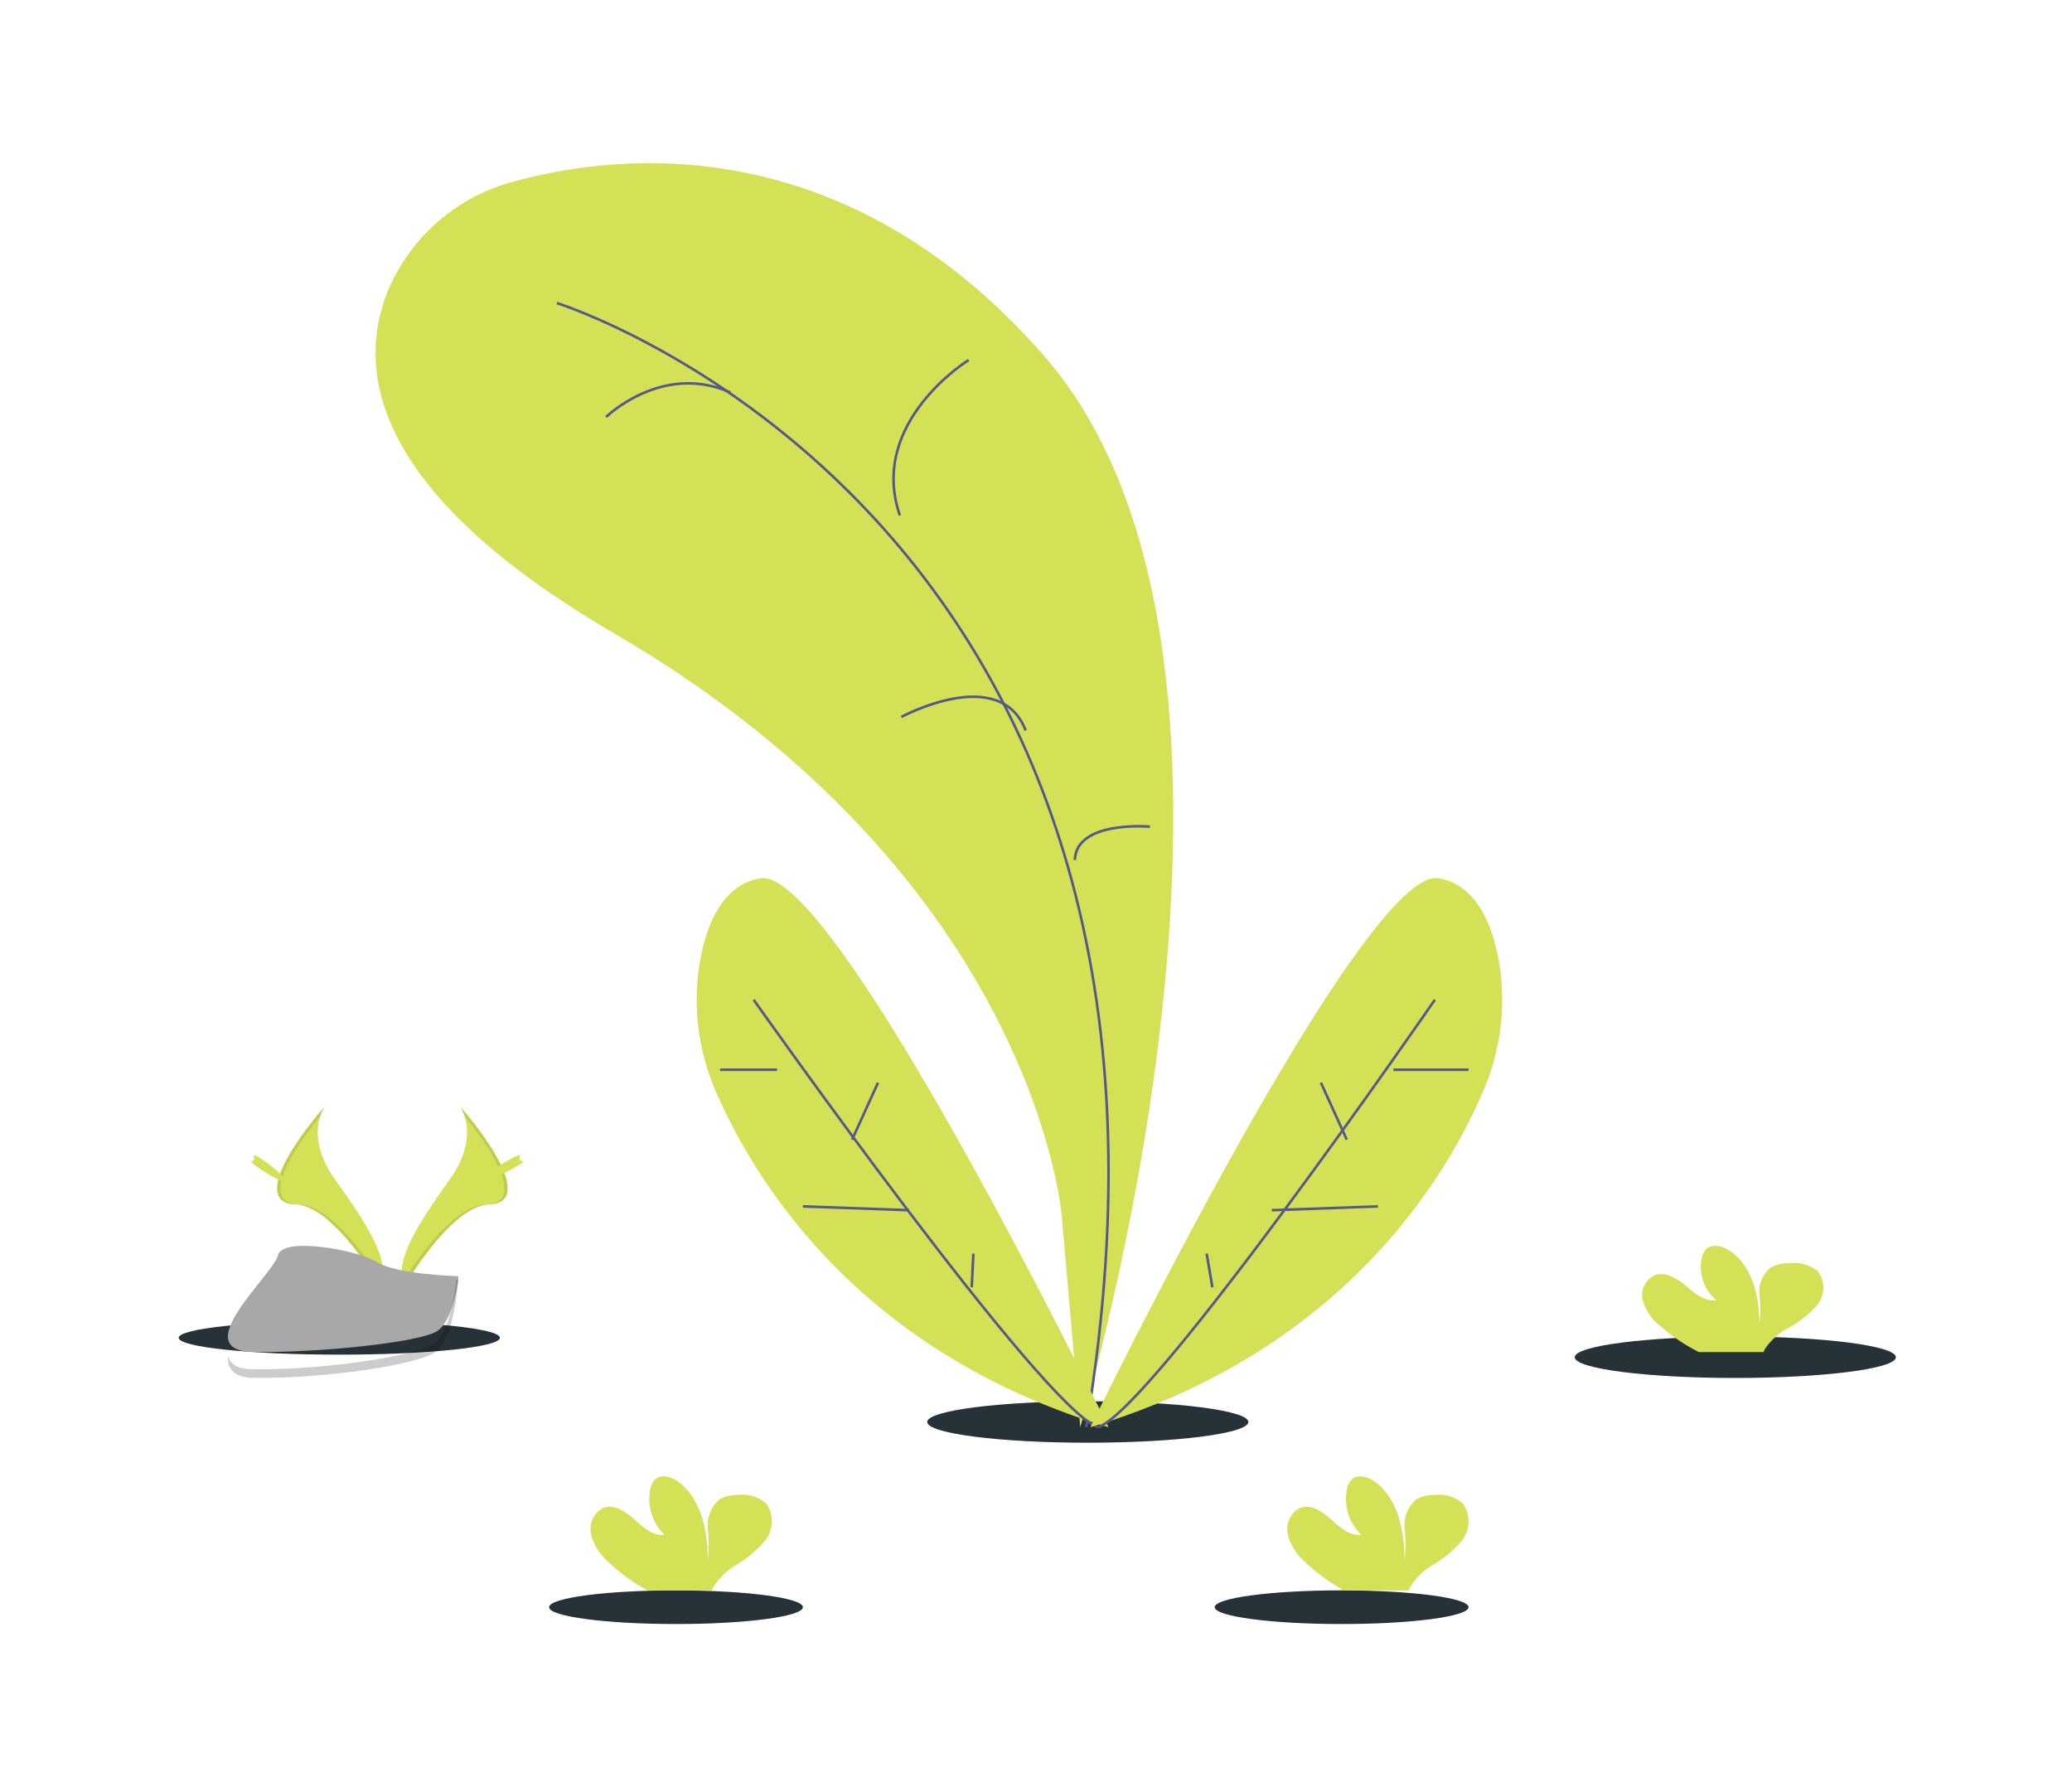 <svg xmlns="http://www.w3.org/2000/svg" width="800" height="690" fill="none" xmlns:v="https://vecta.io/nano"><g clip-path="url(#A)"><g fill="#263238"><ellipse cx="670" cy="524" rx="62" ry="8"/><ellipse cx="420" cy="549" rx="62" ry="8"/><ellipse cx="131" cy="516.5" rx="62" ry="6.5"/><ellipse cx="518" cy="620.5" rx="49" ry="6.5"/><ellipse cx="261" cy="620.5" rx="49" ry="6.5"/></g><path d="M417.077 551s89.567-295.548-14.155-413.838C325.421 48.64 237.446 59.215 198.059 70.183c-20.619 5.483-37.803 19.805-46.995 39.17-13.766 29.91-11.289 78.338 85.922 135.097 162.786 94.825 172.942 224.937 172.942 224.937L417.077 551z" fill="#d4e157"/><g stroke="#565987"><path d="M215 117s263.432 82.145 204.37 434"/><path d="M374 139s-38.969 23.993-26.561 60M234 161s21.655-21.173 48-9.477m66 125.282s38.04-20.633 48 5.195m48 37.16s-28.484-2.567-29 12.84"/></g><path d="M428 551S322.622 334.37 293.647 339.076c-13.724 2.262-20.087 15.912-22.932 29.669a88.08 88.08 0 0 0 5.724 52.73C291.478 456.065 331.581 522.013 428 551z" fill="#d4e157"/><g stroke="#565987"><path d="M291 386s111.531 157.995 133 165M278 413h22"/><path d="M310 465.765l41 1.47M339 418l-10 22m46.83 44l-.66 13"/></g><path d="M421 551s105.39-216.63 134.359-211.924c13.72 2.262 20.082 15.912 22.926 29.669 3.554 17.751 1.554 36.179-5.723 52.73C557.776 456.065 517.433 522.013 421 551z" fill="#d4e157"/><g stroke="#565987"><path d="M554 386S445.03 543.995 424 551m143-138h-29"/><path d="M532 465.765l-41 1.47M510 418l10 22m-54.1 44l2.2 13"/></g><g fill="#d4e157"><path d="M234.835 602.999c-3.127-2.672-5.409-6.266-6.547-10.314-1.054-4.182.857-8.561 4.571-10.475 4.185-1.699 8.679 1.334 12.088 4.408s7.284 6.552 11.623 5.905c-4.65-4.409-6.752-11.037-5.54-17.472.208-1.296.743-2.51 1.549-3.519 2.325-2.629 6.548-1.497 9.337.566 8.873 6.512 11.352 19.091 11.391 30.375a58.54 58.54 0 0 0 0-12.498c-.35-4.251 1.349-8.405 4.533-11.082a12.95 12.95 0 0 1 6.857-1.699c4.002-.6 8.06.606 11.158 3.317 3.012 4.298 2.836 10.184-.426 14.277-3.313 3.896-7.245 7.166-11.623 9.667-3.298 2.014-6.119 4.779-8.252 8.089-.269.454-.477.944-.62 1.456h-24.989c-5.474-2.965-10.553-6.663-15.11-11.001zm406.001-91.25c-3.128-2.489-5.41-5.839-6.548-9.611-1.054-3.897.857-7.977 4.572-9.761 4.185-1.583 8.679 1.244 12.089 4.108s7.284 6.106 11.624 5.503c-4.664-4.101-6.768-10.284-5.541-16.282a6.82 6.82 0 0 1 1.55-3.278c2.325-2.45 6.548-1.395 9.338.527 8.873 6.068 11.353 17.789 11.392 28.304a50.85 50.85 0 0 0 0-11.646c-.352-3.953 1.331-7.82 4.494-10.326a13.83 13.83 0 0 1 6.897-1.583c4.002-.555 8.058.568 11.159 3.09 3.015 4.009 2.823 9.503-.465 13.304-3.302 3.642-7.237 6.69-11.624 9.008-3.295 1.867-6.105 4.446-8.214 7.537a5.44 5.44 0 0 0-.62 1.357h-24.992c-5.481-2.752-10.562-6.199-15.111-10.251zm-137 91.25c-3.128-2.672-5.41-6.266-6.548-10.314-1.054-4.182.857-8.561 4.572-10.475 4.185-1.699 8.679 1.334 12.089 4.408s7.284 6.552 11.624 5.905c-4.664-4.4-6.768-11.036-5.541-17.472a7.57 7.57 0 0 1 1.55-3.519c2.325-2.629 6.548-1.497 9.338.566 8.873 6.512 11.353 19.091 11.392 30.375a58.54 58.54 0 0 0 0-12.498c-.352-4.243 1.331-8.392 4.494-11.082 2.114-1.196 4.495-1.782 6.897-1.699 4.002-.595 8.058.61 11.159 3.317 3.015 4.302 2.823 10.199-.465 14.277-3.302 3.908-7.237 7.18-11.624 9.667-3.295 2.004-6.105 4.772-8.214 8.089-.269.454-.477.944-.62 1.456h-24.992c-5.481-2.953-10.562-6.653-15.111-11.001zM125.424 427s-8.207 11.223 3.799 28.163 21.874 31.289 17.872 41.837c0 0-18.076-31.466-32.829-31.963s-5.019-19.108 11.158-38.037z"/></g><path opacity=".1" d="M125.635 427a13.49 13.49 0 0 0-1.681 3.549c-14.544 17.748-22.262 34.146-8.301 34.537 13.001.39 28.608 24.456 32.347 30.561 0 .461-.274.923-.446 1.349s-18.283-31.449-33.204-31.946-5.077-19.131 11.285-38.05z" fill="#000"/><g fill="#d4e157"><path d="M100.078 451.065c5.179 3.521 9.477 5.646 9.891 4.716s-3.417-4.45-8.492-7.971-3.056-.996-3.47 0-2.952-.332 2.071 3.255zM177.597 427s8.181 11.223-3.802 28.163-21.897 31.289-17.891 41.837c0 0 18.094-31.466 32.828-31.963s5.058-19.108-11.135-38.037z"/></g><path opacity=".1" d="M177.387 427a14.98 14.98 0 0 1 1.682 3.549c14.524 17.748 22.284 34.146 8.31 34.537-13.014.39-28.636 24.456-32.379 30.561 0 .461.275.923.446 1.349s18.301-31.449 33.203-31.946 5.116-19.131-11.262-38.05z" fill="#000"/><path d="M198.154 451.065c-6.381 3.521-11.678 5.646-12.124 4.716s4.211-4.45 10.465-7.971 3.765-.996 4.212 0 3.828-.332-2.553 3.255z" fill="#d4e157"/><path d="M177 492.718s-23.915-.674-31.132-5.328-36.792-10.208-38.561-2.729-35.978 37.14-8.95 37.332 62.759-3.82 69.94-7.8S177 492.718 177 492.718z" fill="#a8a8a8"/><path opacity=".2" d="M97.883 528.659c27.02.25 62.742-4.957 69.921-10.123 5.482-3.916 7.675-18.037 8.418-24.536H177s-1.521 22.703-8.7 27.869-42.937 10.372-69.922 10.122c-7.816 0-10.61-3.332-10.363-8.331 1.096 3.249 4.067 4.999 9.868 4.999z" fill="#000"/></g><defs><clipPath id="A"><path fill="#fff" transform="translate(69 63)" d="M0 0h663v564H0z"/></clipPath></defs></svg>